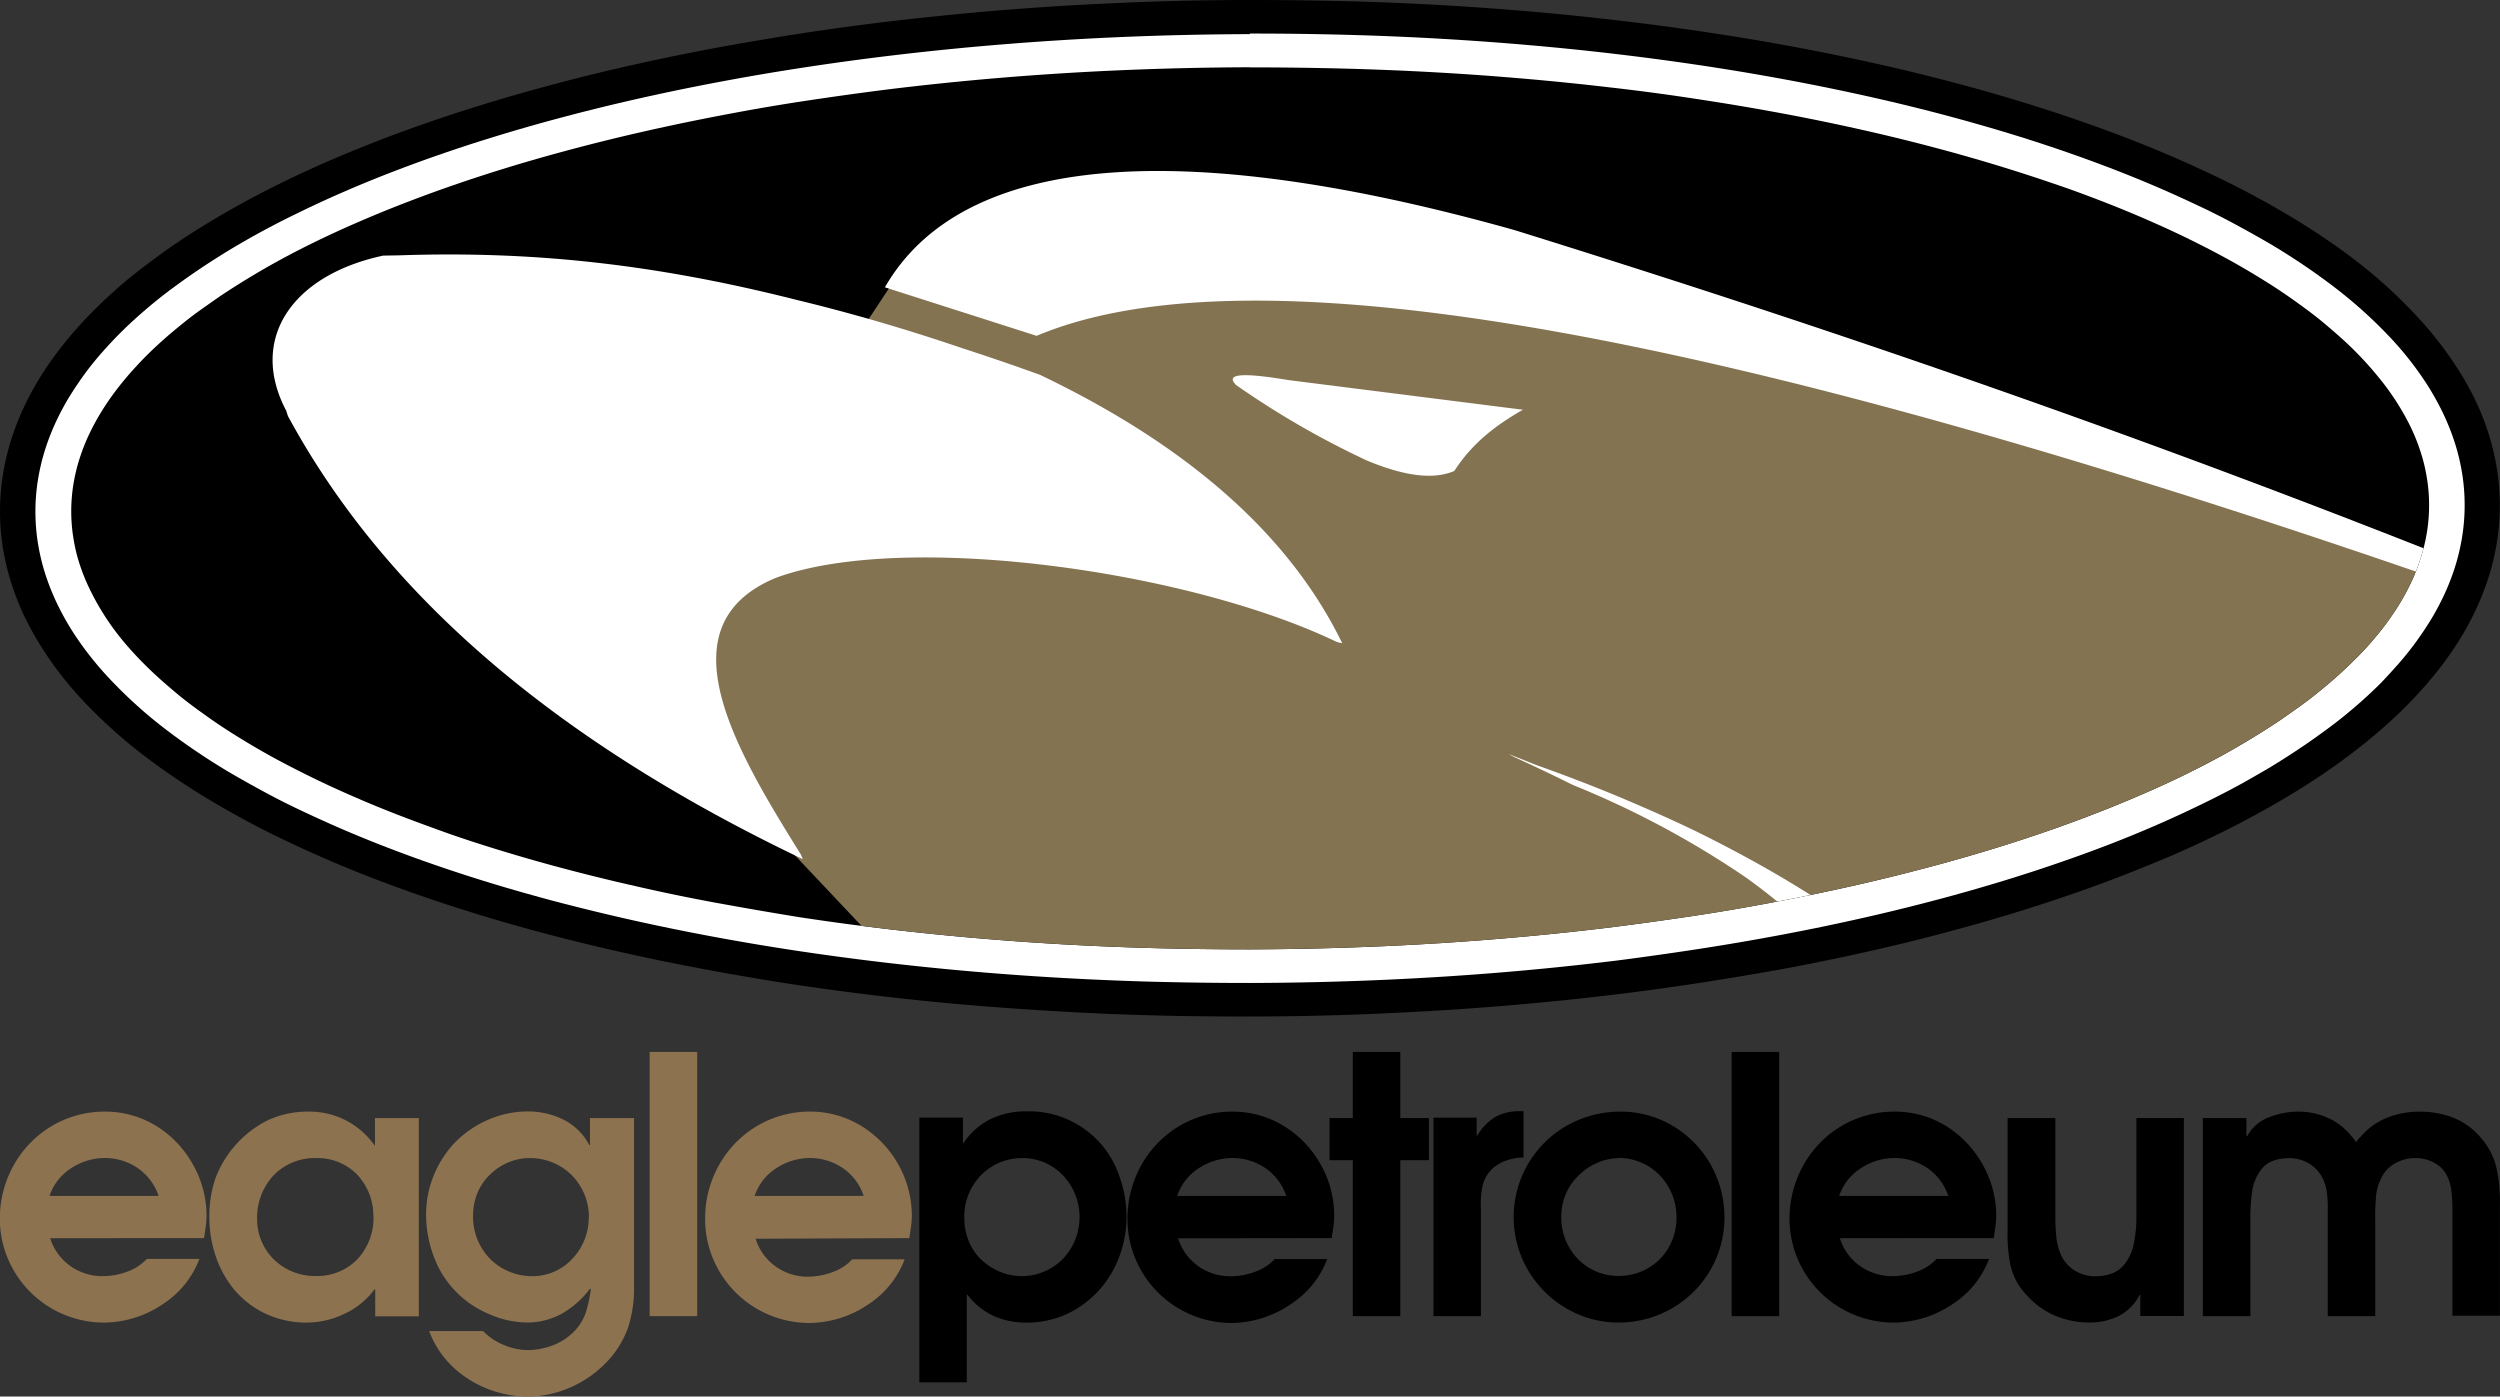 <svg xmlns="http://www.w3.org/2000/svg" viewBox="0 0 648.16 362.07" xmlns:v="https://vecta.io/nano"><rect x="0" y="0" width="648.16" height="362.07" fill="#333333" stroke="none"/><defs><clipPath id="A" transform="translate(-359.35 -203)"><path d="M683.42,220.47c16.3,0,32.67.4,48.91,1.33q11.68.67,23.34,1.7,10.6.93,21.16,2.17,11.77,1.33,23.48,3.16,10.66,1.62,21.26,3.6t21.26,4.39q9.66,2.18,19.17,4.73,6.08,1.62,12.1,3.41,5.48,1.62,10.92,3.39t11,3.72q4.92,1.77,9.79,3.68,5.42,2.13,10.74,4.46,4.86,2.12,9.62,4.43t9.49,4.86q4.28,2.31,8.43,4.83c3.21,1.94,6.43,4,9.46,6.15,2.81,2,5.58,4,8.21,6.2s5.28,4.5,7.71,6.9a89.55,89.55,0,0,1,6.37,7A66.39,66.39,0,0,1,984,313a51.22,51.22,0,0,1,3.35,8.53,41.9,41.9,0,0,1,1,4.23,43.78,43.78,0,0,1,.17,15.5,46.39,46.39,0,0,1-1.57,6.44,51.49,51.49,0,0,1-2.44,6.19,58.69,58.69,0,0,1-2.83,5.3q-1.74,2.88-3.76,5.6-1.82,2.43-3.82,4.73T969.87,374a113,113,0,0,1-9.22,8.26q-2.42,2-4.94,3.8t-5.07,3.57c-4.74,3.2-9.71,6.19-14.74,9q-4.59,2.52-9.3,4.84-5.91,2.91-12,5.53-5.42,2.36-10.94,4.51t-11,4.1c-10.2,3.61-20.66,6.83-31.13,9.66q-9.53,2.58-19.16,4.8-11.52,2.65-23.16,4.84-10.44,2-20.94,3.58t-20.91,2.9c-19.36,2.38-38.91,4-58.41,4.89q-17.78.81-35.58.86c-16.33,0-32.6-.39-48.91-1.33q-11.68-.67-23.34-1.7-10.6-.93-21.16-2.17-11.77-1.38-23.47-3.16-10.62-1.73-21.18-3.66t-21.26-4.39q-9.66-2.18-19.21-4.73-6.08-1.62-12.1-3.41-5.48-1.62-10.92-3.39T471,417.43q-4.92-1.77-9.79-3.68-5.42-2.13-10.74-4.46-4.86-2.12-9.62-4.43T431.31,400q-4.28-2.31-8.43-4.83c-3.21-1.94-6.43-4-9.46-6.15-2.81-2-5.58-4-8.21-6.2s-5.28-4.5-7.71-6.9a89.57,89.57,0,0,1-6.39-6.92A66.39,66.39,0,0,1,383,356.53a51.22,51.22,0,0,1-3.4-8.53,41.9,41.9,0,0,1-1-4.23,43.77,43.77,0,0,1-.17-15.5,46.39,46.39,0,0,1,1.57-6.44,51.5,51.5,0,0,1,2.44-6.19,58.69,58.69,0,0,1,2.83-5.3q1.74-2.88,3.76-5.6,1.81-2.43,3.82-4.73t4.1-4.43a113,113,0,0,1,9.22-8.26q2.42-2,4.94-3.8t5.07-3.57c4.74-3.2,9.71-6.19,14.74-9q4.59-2.52,9.3-4.84,5.91-2.91,12-5.53,5.42-2.36,10.94-4.51t11-4.1c10.2-3.61,20.66-6.83,31.13-9.66q9.53-2.58,19.16-4.8,11.52-2.65,23.16-4.84,10.44-2,20.94-3.58t20.91-2.9c19.36-2.38,38.91-4,58.41-4.89q17.78-.81,35.58-.86Z" fill="none"/></clipPath></defs><path d="M324.07 0q-18.22 0-36.48.88-14.26.65-28.49 1.81Q243.4 4 227.73 5.9q-10.77 1.33-21.49 3-10.72 1.67-21.59 3.69-12 2.26-23.93 5-10 2.3-19.88 5-7.8 2.11-15.51 4.48-8.57 2.63-17 5.61-5.84 2.06-11.6 4.32-5.76 2.26-11.59 4.78-6.49 2.81-12.77 5.92-5.08 2.5-10 5.22-3.93 2.16-7.77 4.47c-4.84 2.92-9.57 6-14.1 9.36q-2.85 2.09-5.59 4.25-2.74 2.16-5.18 4.38a116.89 116.89 0 0 0-10.46 10.51q-2.45 2.81-4.67 5.78-2.54 3.4-4.72 7a75.69 75.69 0 0 0-3.66 6.86 68.41 68.41 0 0 0-3.24 8.22 63 63 0 0 0-2.13 8.76 60.25 60.25 0 0 0 .23 21.36 64.16 64.16 0 0 0 3.25 11.27c.77 2 1.63 3.93 2.58 5.82a78.27 78.27 0 0 0 4.51 7.85 93.36 93.36 0 0 0 9.32 12 128.78 128.78 0 0 0 17.41 15.7c3.21 2.43 6.47 4.71 9.86 6.92q2.74 1.79 5.55 3.49 4.53 2.74 9.2 5.27 5 2.74 10.24 5.25 5.24 2.51 10.29 4.74 5.65 2.47 11.4 4.73c10.84 4.26 21.94 8 33.14 11.33q6.27 1.86 12.6 3.55 9.91 2.64 19.93 4.91 10.94 2.47 22 4.54 11.06 2.07 21.91 3.76 22.81 3.47 45.86 5.48 11.83 1 23.83 1.7c16.7 1 33.37 1.41 50.08 1.36q18.22 0 36.43-.88 14.26-.65 28.49-1.81 15.75-1.28 31.42-3.21 10.77-1.33 21.49-3 10.72-1.67 21.57-3.64 12-2.26 23.93-5 10-2.3 19.88-5 7.8-2.11 15.51-4.48 8.57-2.63 17-5.61 5.84-2.06 11.6-4.32 5.76-2.26 11.6-4.73 6.47-2.81 12.79-5.92 5.08-2.5 10-5.22 3.93-2.16 7.77-4.47c4.84-2.92 9.57-6 14.1-9.36q2.85-2.09 5.59-4.3 2.74-2.21 5.18-4.38a116.87 116.87 0 0 0 10.46-10.51q2.45-2.81 4.67-5.78 2.54-3.4 4.72-7a75.73 75.73 0 0 0 3.66-6.86 68.41 68.41 0 0 0 3.24-8.22 63 63 0 0 0 2.13-8.76 60.25 60.25 0 0 0-.23-21.36 64.16 64.16 0 0 0-3.25-11.27c-.77-2-1.63-3.93-2.58-5.82a78.25 78.25 0 0 0-4.56-7.85 93.35 93.35 0 0 0-9.32-12A128.78 128.78 0 0 0 610.03 67c-3.21-2.43-6.47-4.71-9.86-6.92q-2.74-1.79-5.55-3.49-4.53-2.74-9.2-5.27-5-2.74-10.24-5.25-5.24-2.51-10.29-4.74-5.65-2.47-11.4-4.73c-10.84-4.26-21.94-8-33.14-11.33q-6.27-1.86-12.6-3.55-9.91-2.64-19.93-4.91-10.94-2.47-22-4.54-11.06-2.07-21.86-3.69-12-1.83-24.13-3.25-10.84-1.27-21.72-2.23Q374.28 1 350.4.34 337.26 0 324.1 0z"/><path d="M324.07 8.7c16.5 0 33.06.4 49.5 1.35q11.83.68 23.63 1.72 10.74.94 21.44 2.2 11.93 1.4 23.81 3.2 10.83 1.65 21.58 3.66 10.75 2.01 21.62 4.46 9.84 2.22 19.57 4.82 6.2 1.66 12.35 3.48c10.94 3.24 21.78 6.91 32.36 11.07q5.58 2.19 11.07 4.59 5 2.2 10 4.58 5 2.38 9.86 5.06 4.47 2.42 8.82 5 2.67 1.62 5.28 3.32a164.49 164.49 0 0 1 9.34 6.55 119.92 119.92 0 0 1 16.2 14.6 84.67 84.67 0 0 1 8.46 10.89 69.76 69.76 0 0 1 4 7q1.25 2.51 2.27 5.12.93 2.38 1.64 4.82.71 2.44 1.2 5a52 52 0 0 1 .2 18.44 54.67 54.67 0 0 1-1.85 7.6 60 60 0 0 1-2.84 7.21 67.21 67.21 0 0 1-3.25 6.08q-2 3.25-4.24 6.32-2 2.7-4.25 5.26-2.25 2.56-4.49 4.9-2.48 2.49-5.12 4.83-2.37 2.1-4.84 4.09-2.47 1.99-5.27 4-2.65 1.94-5.38 3.78-3.94 2.65-8 5.12-3.73 2.21-7.49 4.31-4.77 2.62-9.67 5-6.11 3-12.37 5.73-5.58 2.43-11.27 4.65-5.69 2.22-11.29 4.18-8.25 2.92-16.63 5.49-7.56 2.32-15.2 4.39-9.71 2.63-19.52 4.89-11.71 2.7-23.54 4.92-10.6 2-21.26 3.64-10.66 1.64-21.19 3-15.47 1.9-31 3.17-14 1.14-28.14 1.79-18 .82-36 .87-13 0-26-.34c-22.9-.65-45.84-2.26-68.58-4.93q-11.93-1.4-23.81-3.2-10.83-1.65-21.58-3.66-10.75-2.01-21.62-4.46-9.93-2.26-19.62-4.82-6.2-1.66-12.35-3.48c-10.94-3.24-21.78-6.91-32.36-11.07q-5.58-2.19-11.07-4.59-5-2.2-10-4.58-5-2.38-9.86-5.06-4.47-2.42-8.82-5-2.67-1.62-5.28-3.32a164.49 164.49 0 0 1-9.34-6.55 119.92 119.92 0 0 1-16.2-14.6 84.69 84.69 0 0 1-8.46-10.84 69.77 69.77 0 0 1-4-7q-1.25-2.51-2.27-5.12-.93-2.38-1.64-4.82-.71-2.44-1.2-5a52 52 0 0 1-.2-18.44 54.69 54.69 0 0 1 1.85-7.6 60 60 0 0 1 2.84-7.21 67.22 67.22 0 0 1 3.25-6.08q2-3.25 4.24-6.32 2-2.7 4.25-5.26 2.25-2.56 4.54-4.87 2.48-2.49 5.12-4.83 2.37-2.1 4.84-4.09 2.47-1.99 5.27-4 2.65-1.94 5.38-3.78 3.94-2.65 8-5.12 3.67-2.21 7.44-4.28 4.77-2.62 9.67-5 6.11-3 12.37-5.73 5.59-2.43 11.27-4.65 5.68-2.22 11.31-4.21 8.25-2.92 16.63-5.49 7.56-2.32 15.2-4.39 9.71-2.63 19.52-4.89 11.71-2.7 23.54-4.92 10.6-2 21.26-3.64 10.66-1.64 21.2-2.94 15.47-1.9 31-3.16 14-1.14 28.14-1.79 18-.82 36-.87z" fill="#fff"/><path d="M324.07 17.47c16.3 0 32.67.4 48.91 1.33q11.68.67 23.34 1.7 10.6.93 21.16 2.17 11.77 1.33 23.48 3.16 10.66 1.62 21.26 3.6 10.6 1.98 21.26 4.39 9.66 2.18 19.17 4.73 6.08 1.62 12.1 3.41 5.48 1.62 10.92 3.39 5.44 1.77 11 3.72 4.92 1.77 9.79 3.68 5.42 2.13 10.74 4.46 4.86 2.12 9.62 4.43 4.76 2.31 9.49 4.86 4.28 2.31 8.43 4.83c3.21 1.94 6.43 4 9.46 6.15 2.81 2 5.58 4 8.21 6.2s5.28 4.5 7.71 6.9a89.55 89.55 0 0 1 6.37 7 66.39 66.39 0 0 1 8.16 12.42 51.22 51.22 0 0 1 3.35 8.53 41.9 41.9 0 0 1 1 4.23 43.78 43.78 0 0 1 .17 15.5 46.39 46.39 0 0 1-1.57 6.44 51.49 51.49 0 0 1-2.44 6.19 58.69 58.69 0 0 1-2.83 5.3q-1.74 2.88-3.76 5.6-1.82 2.43-3.82 4.73-2 2.3-4.23 4.48a113 113 0 0 1-9.22 8.26q-2.42 2-4.94 3.8-2.52 1.8-5.07 3.57c-4.74 3.2-9.71 6.19-14.74 9q-4.59 2.52-9.3 4.84-5.91 2.91-12 5.53-5.42 2.36-10.94 4.51-5.52 2.15-11 4.1c-10.2 3.61-20.66 6.83-31.13 9.66q-9.53 2.58-19.16 4.8-11.52 2.65-23.16 4.84-10.44 2-20.94 3.58-10.5 1.58-20.91 2.9c-19.36 2.38-38.91 4-58.41 4.89q-17.78.81-35.58.86c-16.33 0-32.6-.39-48.91-1.33q-11.68-.67-23.34-1.7-10.6-.93-21.16-2.17-11.77-1.38-23.47-3.16-10.62-1.73-21.18-3.66-10.56-1.93-21.26-4.39-9.66-2.18-19.21-4.73-6.08-1.62-12.1-3.41-5.48-1.62-10.92-3.39-5.44-1.77-10.82-3.77-4.92-1.77-9.79-3.68-5.42-2.13-10.74-4.46-4.86-2.12-9.62-4.43-4.76-2.31-9.54-4.86-4.28-2.31-8.43-4.83c-3.21-1.94-6.43-4-9.46-6.15-2.81-2-5.58-4-8.21-6.2s-5.28-4.5-7.71-6.9a89.57 89.57 0 0 1-6.39-6.92 66.39 66.39 0 0 1-8.11-12.47 51.22 51.22 0 0 1-3.4-8.53 41.9 41.9 0 0 1-1-4.23 43.77 43.77 0 0 1-.17-15.5 46.39 46.39 0 0 1 1.57-6.44 51.5 51.5 0 0 1 2.44-6.19 58.69 58.69 0 0 1 2.83-5.3q1.74-2.88 3.76-5.6 1.81-2.43 3.82-4.73 2.01-2.3 4.1-4.43a113 113 0 0 1 9.22-8.26q2.42-2 4.94-3.8 2.52-1.8 5.07-3.57c4.74-3.2 9.71-6.19 14.74-9q4.59-2.52 9.3-4.84 5.91-2.91 12-5.53 5.42-2.36 10.94-4.51 5.52-2.15 11-4.1c10.2-3.61 20.66-6.83 31.13-9.66q9.53-2.58 19.16-4.8 11.52-2.65 23.16-4.84 10.44-2 20.94-3.58 10.5-1.58 20.91-2.9c19.36-2.38 38.91-4 58.41-4.89q17.78-.81 35.58-.86z"/><g clip-path="url(#A)"><path d="M639.08 176.73l3.77-8.45c.92-5.37 2.14-10.7 2.7-16.12l-80.12-26.46-149.68-45-181.43-11.76-46.67 70.57-5.61 56.78 45.78 48.48L192.9 281l253 3.72 129.8-17.15 63.37-86.47a5.05 5.05 0 0 1 .01-4.37z" fill="#837351"/><g fill="#fff"><path d="M320.47 99.82a225.5 225.5 0 0 0 33.77 19.51c11.32 4.76 18.25 4.73 22.8 2.78 4.16-6.39 9.52-11.17 17.8-15.88l-60.88-7.7c-13.48-2.25-16-1.26-13.49 1.29zm-51.71-12.75c56.18-23.64 179.55-1.46 376.8 67.79.41-1.77.95-3.53 1.39-5.32-82.66-33.17-162.66-61.37-254.3-89.89C305.42 35.15 249.28 40 229.42 74.49l39.3 12.57zm228.08 165.21c-15.92-13.51-32-24-52.84-34.61-5.87-3-12-5.81-18.5-8.62-8.61-3.76-17.63-7.31-27.13-10.68q-3.58-1.45-7.24-2.87l1.24.67q7.93 3.62 15.46 7.36a238.31 238.31 0 0 1 44.75 23.92c21.61 15.47 38.48 35.4 26.06 49.25-49.22 48.61-197.24 32.23-424.36-39.37-2 5-4.45 17.6-4.63 17.52l-6.67 17.87-.67 3.28c.21.08-2.46 5.45-2.23 5.54 190.77 62.62 450.1 71.21 460.68 2.37 5.6-4.33 5.24-9.27 4.6-15.74-.15-5.56-3.04-10.89-8.52-15.89zM74.65 107.86c25 46.22 69.1 84.14 133.47 114.88q-.23-.59-.49-1.21c-17-27.25-36.15-59.4-6.47-71.72 33-12.14 106.58-2 145.24 16.54l.77.25.87.17h-.05q-20.34-41.83-78.34-69.58-10.34-3.74-20.42-7c-14.42-4.9-28.51-9-42.46-12.38C170.36 68.58 138.49 65 103.5 66.2l-4.15.07c-23.8 5.1-34.93 21.75-25.11 40.28q.18.65.41 1.31z"/></g></g><path d="M52.9 321q.22-1.46.43-2.92a22.49 22.49 0 0 0 .22-2.92 27.09 27.09 0 0 0-3.59-13.36 27.41 27.41 0 0 0-9.31-9.8 25.36 25.36 0 0 0-13.34-3.8 26.94 26.94 0 0 0-14 3.8 27.26 27.26 0 0 0-9.7 10 28.22 28.22 0 0 0-3.65 13.92 26.79 26.79 0 0 0 3.7 13.63 27.07 27.07 0 0 0 23.37 13.35 27.6 27.6 0 0 0 15.22-4.81 24 24 0 0 0 9.44-11.69H38.07a12.86 12.86 0 0 1-4.92 3.24 18.31 18.31 0 0 1-6.59 1.22 14.32 14.32 0 0 1-8.41-2.69 13.89 13.89 0 0 1-5.14-7.15zm-40.06-10.93a13.57 13.57 0 0 1 5.54-7.15 16 16 0 0 1 8.74-2.69 15.13 15.13 0 0 1 8.6 2.62 14.11 14.11 0 0 1 5.4 7.22zm95.67-20.2h-11.3v7.22a20.64 20.64 0 0 0-17.25-8.89 24.58 24.58 0 0 0-10.42 2.19 27.73 27.73 0 0 0-13.74 15.27 30 30 0 0 0-1.52 9.89 31.52 31.52 0 0 0 1.67 10.2 27.08 27.08 0 0 0 4.72 8.53 23.93 23.93 0 0 0 8.13 6.29 25.14 25.14 0 0 0 10.85 2.33 22.8 22.8 0 0 0 9.76-2.33 20 20 0 0 0 7.68-6.29h.19v7h11.3v-51.41zm-11.67 25.59a15.75 15.75 0 0 1-4.17 11 14.5 14.5 0 0 1-10.85 4.36 15.15 15.15 0 0 1-10.74-4.22 14.66 14.66 0 0 1-4.43-10.6 16.11 16.11 0 0 1 4.29-11.29 14.87 14.87 0 0 1 11.07-4.46 14.31 14.31 0 0 1 10.64 4.34 15.55 15.55 0 0 1 4.15 10.88zm56.12-25.59v7h-.19a15.17 15.17 0 0 0-6.67-6.58 20.56 20.56 0 0 0-9.38-2.13 25.87 25.87 0 0 0-10.76 2.42 27 27 0 0 0-8.66 6.33 27.54 27.54 0 0 0-5 8.22 26.59 26.59 0 0 0-1.83 9.68 30.87 30.87 0 0 0 1.93 10.78 25.7 25.7 0 0 0 14.17 15 25 25 0 0 0 10 2.29 18.55 18.55 0 0 0 9.32-2.42 24.18 24.18 0 0 0 7.1-6.38l.19.19a35.06 35.06 0 0 1-1.35 6.16 13 13 0 0 1-3.57 5.33 15.47 15.47 0 0 1-5.33 3.18 18.38 18.38 0 0 1-6.17 1.09 16.29 16.29 0 0 1-6.2-1.35 15.7 15.7 0 0 1-5.3-3.58h-14a25.16 25.16 0 0 0 10.1 12.38 28.56 28.56 0 0 0 15.39 4.59 27.82 27.82 0 0 0 11.11-2.35 29.18 29.18 0 0 0 9.29-6.45 24.66 24.66 0 0 0 5.7-9.13 32.57 32.57 0 0 0 1.53-10.72v-43.55zm-.31 25.87a15.57 15.57 0 0 1-4.17 10.52 14 14 0 0 1-10.3 4.6 15.39 15.39 0 0 1-11.09-4.45 15.6 15.6 0 0 1-4.44-11.13 15.76 15.76 0 0 1 1-5.66 14 14 0 0 1 3.12-4.82 15.14 15.14 0 0 1 4.75-3.32 14.2 14.2 0 0 1 5.73-1.23 15.31 15.31 0 0 1 11 4.44 15.49 15.49 0 0 1 4.43 11zm15.78 25.49h12.33v-68.51h-12.33v68.51h0zM235.75 321q.22-1.46.43-2.92a22.5 22.5 0 0 0 .22-2.92 27.09 27.09 0 0 0-3.57-13.38 27.41 27.41 0 0 0-9.42-9.79 25.36 25.36 0 0 0-13.34-3.8 26.94 26.94 0 0 0-13.92 3.81 27.26 27.26 0 0 0-9.7 10 28.22 28.22 0 0 0-3.64 14 26.79 26.79 0 0 0 3.7 13.63A27.07 27.07 0 0 0 209.88 343a27.6 27.6 0 0 0 15.22-4.81 24 24 0 0 0 9.44-11.69h-13.58a12.86 12.86 0 0 1-4.92 3.24 18.31 18.31 0 0 1-6.59 1.26 14.32 14.32 0 0 1-8.41-2.69 13.89 13.89 0 0 1-5.14-7.15zm-40.1-10.93a13.57 13.57 0 0 1 5.54-7.15 16 16 0 0 1 8.74-2.69 15.13 15.13 0 0 1 8.6 2.62 14.11 14.11 0 0 1 5.4 7.22z" fill="#8d724f"/><path d="M238.38 358.39h12.27v-22.71h.19a18.18 18.18 0 0 0 6.81 5.52 20.62 20.62 0 0 0 8.69 1.7 24.64 24.64 0 0 0 13.31-3.9 26.38 26.38 0 0 0 9.07-9.93 29 29 0 0 0 3.34-13.56 30 30 0 0 0-1.79-10.38 24.66 24.66 0 0 0-24-17 21.07 21.07 0 0 0-9.44 2 18.2 18.2 0 0 0-7.07 6.29h-.11v-6.67h-11.3v68.51zm26.7-58.14a14.4 14.4 0 0 1 10.57 4.55c5.695 6.088 5.655 15.56-.09 21.6a15 15 0 0 1-10.91 4.46 14.26 14.26 0 0 1-5.23-1.08 15.84 15.84 0 0 1-4.6-2.82 13.85 13.85 0 0 1-3.66-5.15 16.44 16.44 0 0 1-1.16-6.26 15.4 15.4 0 0 1 4.32-10.85 14.94 14.94 0 0 1 10.8-4.45zM345.26 321q.22-1.46.43-2.92a22.5 22.5 0 0 0 .22-2.92 27.09 27.09 0 0 0-3.57-13.38 27.41 27.41 0 0 0-9.38-9.78 25.36 25.36 0 0 0-13.31-3.8 26.94 26.94 0 0 0-14 3.8 27.26 27.26 0 0 0-9.7 10 28.22 28.22 0 0 0-3.64 14 26.79 26.79 0 0 0 3.7 13.63A27.07 27.07 0 0 0 319.37 343a27.6 27.6 0 0 0 15.28-4.88 24 24 0 0 0 9.44-11.69h-13.6a12.86 12.86 0 0 1-4.92 3.24 18.31 18.31 0 0 1-6.59 1.22 14.32 14.32 0 0 1-8.41-2.69 13.89 13.89 0 0 1-5.14-7.15zm-40.06-10.93a13.57 13.57 0 0 1 5.54-7.15 16 16 0 0 1 8.74-2.69 15.13 15.13 0 0 1 8.6 2.62 14.11 14.11 0 0 1 5.4 7.22zm45.53 31.16h12.32V300.8h7.42v-10.93h-7.42v-17.15h-12.32v17.15h-6.03v10.93h6.03v40.43h0zm20.92 0h12.3v-27.72a23.38 23.38 0 0 1 .41-6 8.84 8.84 0 0 1 3.12-5 11.43 11.43 0 0 1 3.58-1.8 13.52 13.52 0 0 1 3.93-.61v-12h-.93a12.49 12.49 0 0 0-6.42 1.52 13.39 13.39 0 0 0-4.61 4.78h-.19v-4.63h-11.19zm48.48-53.03a28.11 28.11 0 0 0-14 3.69 27.29 27.29 0 0 0-10.06 37.26h0l.11.19a27.76 27.76 0 0 0 9.78 9.8 26.75 26.75 0 0 0 13.69 3.75 27.59 27.59 0 0 0 13.83-3.69 27.11 27.11 0 0 0 13.61-23.57 27.86 27.86 0 0 0-3.61-13.75 27.23 27.23 0 0 0-9.63-9.88 26.34 26.34 0 0 0-13.69-3.8zm-.56 12a14.89 14.89 0 0 1 10.76 4.53 15.55 15.55 0 0 1 4.32 10.86 15.25 15.25 0 0 1-4.29 10.84 15 15 0 0 1-10.71 4.37 14.54 14.54 0 0 1-10.61-4.45 15.45 15.45 0 0 1-4.26-10.7 15.73 15.73 0 0 1 1.06-5.79 14.24 14.24 0 0 1 3.2-4.86 15.31 15.31 0 0 1 4.84-3.41 14.14 14.14 0 0 1 5.74-1.32zm29.39 41.03h12.32v-68.51h-12.32v68.51h0zM516.9 321q.22-1.46.43-2.92a22.5 22.5 0 0 0 .22-2.92 27.09 27.09 0 0 0-3.59-13.36 27.41 27.41 0 0 0-9.31-9.8 25.36 25.36 0 0 0-13.34-3.8 26.94 26.94 0 0 0-14 3.8 27.26 27.26 0 0 0-9.7 10 28.22 28.22 0 0 0-3.65 13.92 26.79 26.79 0 0 0 3.7 13.63 27.07 27.07 0 0 0 23.37 13.35 27.6 27.6 0 0 0 15.22-4.81 24 24 0 0 0 9.44-11.69h-13.62a12.86 12.86 0 0 1-4.92 3.24 18.31 18.31 0 0 1-6.59 1.22 14.32 14.32 0 0 1-8.41-2.69 13.89 13.89 0 0 1-5.14-7.15zm-40.06-10.93a13.57 13.57 0 0 1 5.54-7.15 16 16 0 0 1 8.74-2.69 15.13 15.13 0 0 1 8.6 2.62 14.11 14.11 0 0 1 5.4 7.22zm77.05-20.2v25.23a33.24 33.24 0 0 1-.68 7.34 11.76 11.76 0 0 1-3 6q-2.31 2.37-6.93 2.46a10.14 10.14 0 0 1-5.21-1.39 9.38 9.38 0 0 1-3.61-3.89 15.7 15.7 0 0 1-1.35-5.17 47.87 47.87 0 0 1-.23-5.31v-25.27H520.5v29a40.2 40.2 0 0 0 .72 9.06 16.4 16.4 0 0 0 4.19 7.81 20.77 20.77 0 0 0 7.41 5.37 22.33 22.33 0 0 0 8.81 1.76 16.64 16.64 0 0 0 7.69-1.69 12.42 12.42 0 0 0 5.39-5.44h.19v5.46h11.3v-51.33zm17.23 51.36h12.32v-24.48a48.32 48.32 0 0 1 .41-7.49 12.16 12.16 0 0 1 2.64-6.34q2.14-2.57 7-2.67a10.18 10.18 0 0 1 4.56 1.08 9 9 0 0 1 3.51 3.09 11.27 11.27 0 0 1 1.7 4.59 32 32 0 0 1 .24 4.87v27.35h12.32v-24.48a59.65 59.65 0 0 1 .17-6.17 13.52 13.52 0 0 1 1.77-5.89 9.15 9.15 0 0 1 3.68-3.34 10.8 10.8 0 0 1 4.86-1.11 10.26 10.26 0 0 1 4.37 1 8.12 8.12 0 0 1 3.29 2.76 11.36 11.36 0 0 1 1.59 4.78 37.32 37.32 0 0 1 .27 5v27.35h12.32V312.4a40 40 0 0 0-.87-9.49 18.23 18.23 0 0 0-4.41-8.31 17.85 17.85 0 0 0-7.1-4.93 23.83 23.83 0 0 0-8.57-1.46 22.18 22.18 0 0 0-8.25 1.56 17 17 0 0 0-6.78 4.83 5.62 5.62 0 0 0-1.3 1.57 10.11 10.11 0 0 0-1.2-1.57 16.16 16.16 0 0 0-6.09-4.76 18.46 18.46 0 0 0-7.61-1.64 20.57 20.57 0 0 0-7.65 1.46 10.53 10.53 0 0 0-5.71 4.93h-.19v-4.72h-11.3v51.36z"/></svg>